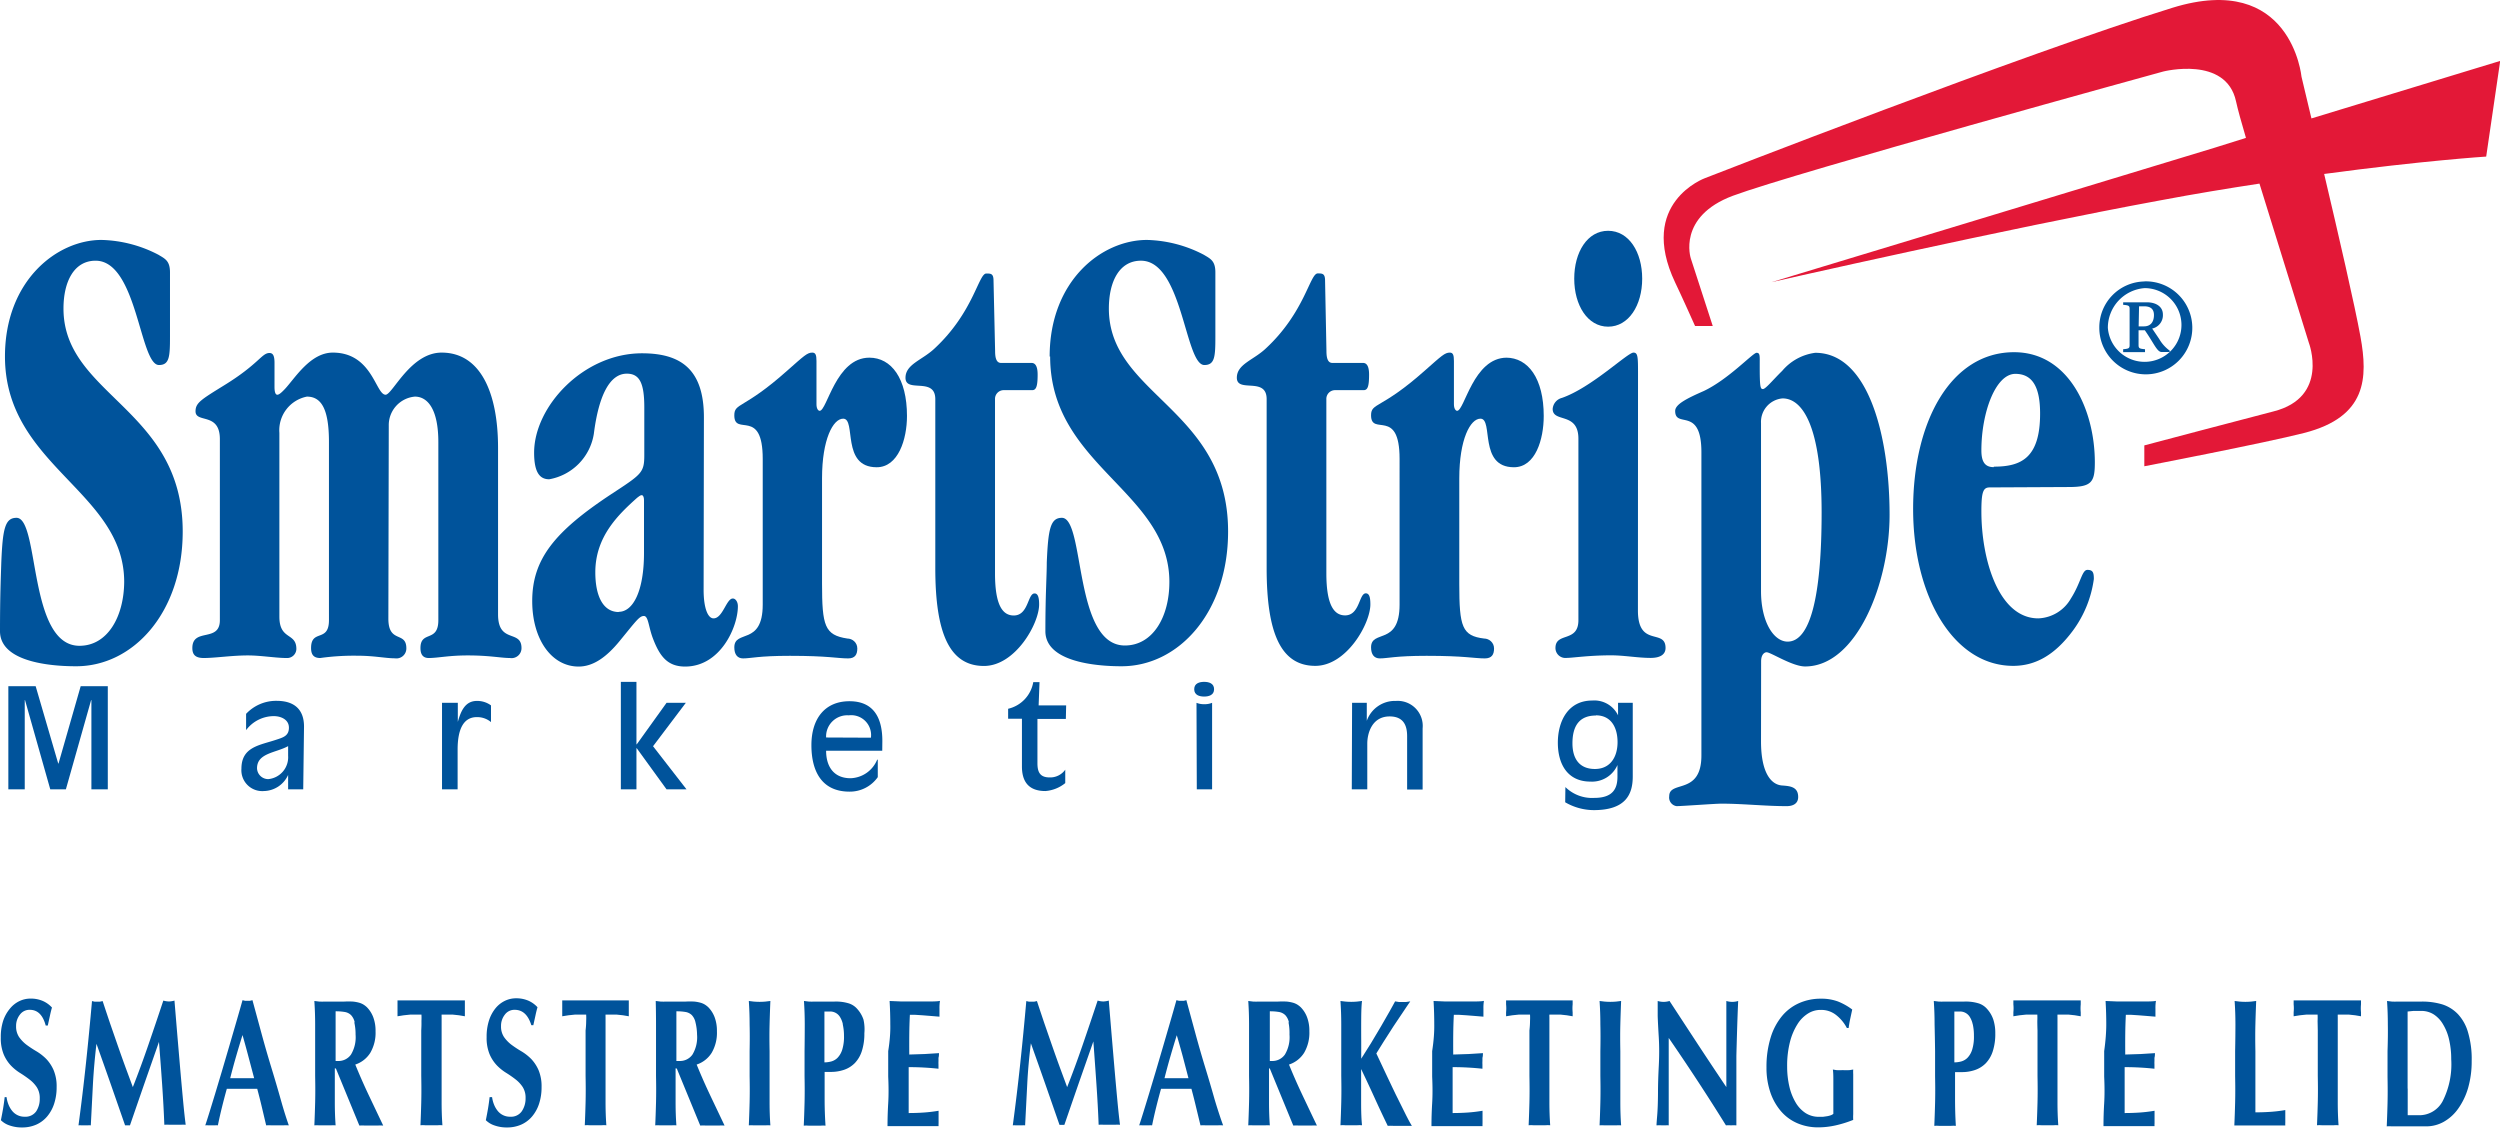 <svg xmlns="http://www.w3.org/2000/svg" viewBox="0 0 251.63 113.5"><defs><style>.cls-1{fill:#e31837;}.cls-1,.cls-2{fill-rule:evenodd;}.cls-2,.cls-3{fill:#00539b;}</style></defs><title>Asset 2</title><g id="Layer_2" data-name="Layer 2"><g id="Front_Page_ICON_only" data-name="Front Page ICON only"><path class="cls-1" d="M232.39,34.5s2.1,5.48-3.56,6.91c-2,.51-13,3.42-13,3.42v2.1s12.14-2.34,16.08-3.35c6.34-1.62,6.42-5.56,5.68-9.67-.56-3.11-2.24-10.38-3.66-16.4,9.92-1.34,16.31-1.75,16.31-1.75l1.41-9.63-19,5.79c-.58-2.45-1-4.2-1-4.2S230.64-2.91,218.67.78c-14.78,4.56-47.06,17.15-47.06,17.15s-6.81,2.47-3,10.51c.61,1.26,2,4.37,2,4.37h1.78L170.18,26s-1.38-4.2,4.25-6.3c6.15-2.29,43.3-12.5,43.3-12.5s6.33-1.62,7.33,3c.17.8.56,2.18,1,3.68l-3.19,1c-8.6,2.63-44.56,13.52-44.56,13.52S202,23,217.42,20.17c3.5-.66,6.85-1.21,10-1.69Z"/><polygon class="cls-2" points="0.84 79.45 2.49 79.45 2.49 70.47 2.52 70.47 5.06 79.45 6.63 79.45 9.17 70.47 9.2 70.47 9.2 79.45 10.85 79.45 10.85 69.07 8.12 69.07 5.89 76.85 5.86 76.85 3.59 69.07 0.84 69.07 0.84 79.45"/><path class="cls-2" d="M30.52,79.45H29V78h0a2.74,2.74,0,0,1-2.43,1.62,2.1,2.1,0,0,1-2.27-2.25c0-2.22,1.87-2.36,3.52-2.92.7-.23,1.26-.39,1.26-1.21s-.81-1.16-1.52-1.16a3.49,3.49,0,0,0-2.79,1.41V71.85a4.14,4.14,0,0,1,3.07-1.31c1.77,0,2.76.86,2.76,2.59ZM29,75.1h0c-1.26.69-3.13.69-3.13,2.23A1.13,1.13,0,0,0,27,78.42a2.21,2.21,0,0,0,2-2.35Z"/><path class="cls-2" d="M44.49,79.45h1.57v-4c0-2.07.6-3.27,1.93-3.27a2.15,2.15,0,0,1,1.43.5V71A2.33,2.33,0,0,0,48,70.55c-1.17,0-1.61,1-1.92,2.11h0V70.74H44.49Z"/><polygon class="cls-2" points="62.49 79.45 64.06 79.45 64.06 75.31 64.09 75.31 67.09 79.45 69.1 79.45 65.73 75.11 69.03 70.74 67.09 70.74 64.09 74.92 64.06 74.92 64.06 68.63 62.49 68.63 62.49 79.45"/><path class="cls-2" d="M88.8,75.56H83.15c0,1.61.78,2.77,2.46,2.77a3,3,0,0,0,2.68-1.87l.06,0v1.76a3.43,3.43,0,0,1-2.85,1.46c-2.75,0-3.83-2-3.83-4.68s1.37-4.42,3.83-4.42,3.31,1.7,3.31,4Zm-1.14-1.31A2,2,0,0,0,85.43,72a2.13,2.13,0,0,0-2.28,2.23Z"/><path class="cls-2" d="M107.31,71h-2.77l.09-2.34H104a3.33,3.33,0,0,1-2.53,2.68v1h1.39v4.81c0,1.35.53,2.47,2.36,2.47a3.61,3.61,0,0,0,2-.8V77.47a1.86,1.86,0,0,1-1.57.78c-1,0-1.23-.57-1.23-1.44V72.36h2.86Z"/><path class="cls-2" d="M120.46,79.45H122V70.74a2,2,0,0,1-.79.14,2,2,0,0,1-.78-.14Z"/><path class="cls-2" d="M120.2,69.37c0,.6.54.74,1,.74s1-.14,1-.74-.54-.74-1-.74-1,.14-1,.74"/><path class="cls-2" d="M136.06,79.45h1.56V74.84c0-1,.45-2.73,2.25-2.73,1.55,0,1.76,1.13,1.76,2v5.36h1.56V73.31a2.52,2.52,0,0,0-2.69-2.76,3,3,0,0,0-2.93,2h0V70.74h-1.48Z"/><path class="cls-2" d="M157.56,79.22a3.82,3.82,0,0,0,2.91,1.09c1.86,0,2.33-.92,2.33-2.13V77h0a2.79,2.79,0,0,1-2.71,1.67c-2.35,0-3.29-1.8-3.29-3.92s1-4.24,3.46-4.24A2.65,2.65,0,0,1,162.86,72h0V70.74h1.48v7.42c0,1.79-.71,3.38-3.92,3.38a5.74,5.74,0,0,1-2.88-.79Zm3.07-7.2c-1.63,0-2.36,1-2.36,2.8,0,1.52.68,2.58,2.26,2.58s2.28-1.25,2.28-2.7S162.18,72,160.63,72"/><path class="cls-2" d="M.5,35.88c0,11,12,13.57,12,22.7C12.47,62.1,10.81,65,8,65,2.81,65,4,52.12,1.66,52.12.5,52.12.27,53.23.13,56.62.09,58,0,59.82,0,63.53,0,67,6.37,67.06,7.67,67.06c5.74,0,10.72-5.41,10.72-13.56,0-12.39-12-13.7-12-22.44,0-2.73,1.07-4.82,3.23-4.82,4.2,0,4.44,10.5,6.38,10.5,1.06,0,1.11-.85,1.11-2.87s0-4.31,0-6.46c0-1.17-.51-1.37-1.15-1.76a13,13,0,0,0-5.73-1.5C5.73,24.14.5,28.25.5,35.88"/><path class="cls-2" d="M39.13,42.85a2.88,2.88,0,0,1,2.63-2.93c1.3,0,2.36,1.3,2.36,4.57V62.42c0,2.29-1.8,1-1.8,2.81,0,.72.32,1,.83,1,.93,0,2-.26,3.93-.26,2.21,0,3.33.26,4.25.26a1,1,0,0,0,1.16-1c0-1.9-2.36-.4-2.36-3.39V45.08c0-5.54-1.76-9.59-5.68-9.59-3.14,0-4.95,4.24-5.64,4.24-1,0-1.33-4.24-5.31-4.24-2.26,0-3.79,2.55-4.81,3.65-.37.39-.6.59-.78.59s-.28-.26-.28-.79V36.53c0-.72-.15-1-.51-1-.78,0-1.07,1.11-4.57,3.26-2.31,1.43-2.87,1.76-2.87,2.61,0,1.23,2.45.06,2.45,2.8V62.42c0,2.29-2.77.72-2.77,2.81,0,.72.37,1,1.15,1,1.16,0,2.82-.26,4.44-.26,1.29,0,2.82.26,3.88.26a.93.93,0,0,0,1-.91c0-1.69-1.71-.85-1.71-3.26V43.57a3.45,3.45,0,0,1,2.77-3.65c1.48,0,2.22,1.3,2.22,4.57V62.42c0,2.29-1.8.85-1.8,2.81,0,.72.32,1,.92,1A24.47,24.47,0,0,1,36,66c1.66,0,2.81.26,3.74.26a1,1,0,0,0,1.16-1c0-1.76-1.81-.45-1.81-3Z"/><path class="cls-2" d="M70.82,59.37c0,1.82.42,2.87,1,2.87.93,0,1.29-2,1.94-2,.27,0,.51.33.51.78,0,2.09-1.76,6.07-5.31,6.07-1.75,0-2.54-1-3.23-2.8-.46-1.18-.46-2.29-.92-2.29s-.8.52-2.41,2.48c-1.38,1.7-2.72,2.61-4.16,2.61-2.72,0-4.67-2.74-4.67-6.59,0-4.23,2.26-7,7.95-10.76,3.05-2,3.33-2.15,3.33-3.92V41c0-2.41-.46-3.39-1.76-3.39-1.67,0-2.82,2.09-3.32,6.06a5.52,5.52,0,0,1-4.49,4.57c-.93,0-1.52-.65-1.52-2.68,0-4.63,4.94-10,10.86-10,3.93,0,6.23,1.63,6.23,6.45Zm-8.54,2.21c1.44,0,2.54-2.09,2.54-5.93V50.37c0-.33-.09-.53-.23-.53s-.28.13-.46.26c-1.9,1.7-4.21,3.91-4.21,7.5,0,2.41.79,4,2.36,4"/><path class="cls-2" d="M87.5,36c-3.37,0-4.25,5.35-5,5.35-.14,0-.32-.2-.32-.66V36.33c0-.59-.09-.84-.42-.84-.51,0-.83.32-2.54,1.83-4.39,3.91-5.31,3.2-5.31,4.49,0,2.16,2.86-.83,2.86,4.38V60.86c0,4.17-2.86,2.47-2.86,4.3,0,.72.32,1.11.88,1.11.78,0,1.57-.26,4.71-.26,3.84,0,4.81.26,5.87.26.69,0,.92-.39.92-1s-.51-1-1-1C83,63.92,82.74,63,82.74,58.71V48.14c0-3.92,1.11-6,2.13-6,1.34,0-.24,4.89,3.37,4.89,2.17,0,3.05-2.81,3.05-5.16,0-3.78-1.57-5.87-3.79-5.87"/><path class="cls-2" d="M100.76,36.53c-.42,0-.6-.39-.6-1.18L100,28.25c0-.72-.27-.72-.73-.72-.78,0-1.29,3.92-5.22,7.56-1.25,1.17-2.91,1.57-2.91,2.94,0,1.57,3-.14,3,2.15v17c0,6.46,1.38,9.85,4.9,9.85,3.14,0,5.55-4.24,5.55-6.19,0-.66-.1-1.11-.46-1.11-.7,0-.6,2.22-2.09,2.22-1.11,0-1.89-1-1.89-4.23V40.18a.88.88,0,0,1,.83-.91h2.91c.41,0,.55-.4.55-1.57,0-.91-.28-1.17-.61-1.17Z"/><path class="cls-2" d="M105.7,35.88c0,11,12,13.57,12,22.7,0,3.52-1.67,6.39-4.48,6.39-5.18,0-4-12.85-6.34-12.85-1.15,0-1.38,1.11-1.52,4.5,0,1.37-.14,3.2-.14,6.91,0,3.46,6.38,3.53,7.67,3.53,5.73,0,10.72-5.41,10.72-13.56,0-12.39-12-13.7-12-22.44,0-2.73,1.06-4.82,3.23-4.82,4.2,0,4.43,10.5,6.38,10.5,1.06,0,1.11-.85,1.11-2.87s0-4.31,0-6.46c0-1.17-.51-1.37-1.15-1.76a13,13,0,0,0-5.73-1.5c-4.58,0-9.8,4.11-9.8,11.74"/><path class="cls-2" d="M134.11,36.53c-.42,0-.6-.39-.6-1.18l-.14-7.11c0-.72-.28-.72-.74-.72-.79,0-1.3,3.92-5.23,7.56-1.24,1.17-2.91,1.57-2.91,2.94,0,1.57,3-.14,3,2.15v17c0,6.46,1.38,9.85,4.9,9.85,3.14,0,5.54-4.24,5.54-6.19,0-.66-.09-1.11-.46-1.11-.69,0-.6,2.22-2.08,2.22-1.1,0-1.89-1-1.89-4.23V40.18a.88.88,0,0,1,.84-.91h2.91c.42,0,.55-.4.55-1.57,0-.91-.28-1.17-.6-1.17Z"/><path class="cls-2" d="M151.66,36c-3.37,0-4.25,5.35-5,5.35-.13,0-.32-.2-.32-.66V36.33c0-.59-.09-.84-.41-.84-.51,0-.83.32-2.54,1.83C139,41.22,138,40.51,138,41.8c0,2.16,2.87-.83,2.87,4.38V60.86c0,4.17-2.87,2.47-2.87,4.3,0,.72.32,1.11.88,1.11.78,0,1.57-.26,4.71-.26,3.83,0,4.8.26,5.86.26.7,0,.93-.39.93-1s-.51-1-1-1c-2.22-.27-2.5-1.18-2.5-5.48V48.14c0-3.92,1.11-6,2.13-6,1.34,0-.23,4.89,3.37,4.89,2.17,0,3-2.81,3-5.16,0-3.78-1.57-5.87-3.79-5.87"/><path class="cls-2" d="M164.87,37.7c0-1.76,0-2.21-.46-2.21-.6,0-4.2,3.51-7.2,4.56a1.24,1.24,0,0,0-.93,1.11c0,1.43,2.59.26,2.59,3V62.42c0,2.29-2.31,1.17-2.31,2.8a1,1,0,0,0,1.11,1c.6,0,2.26-.26,4.48-.26,1.34,0,2.68.26,4,.26.93,0,1.49-.33,1.49-1,0-2-2.78,0-2.78-3.77Z"/><path class="cls-2" d="M158.45,28.05c0,2.67,1.34,4.83,3.41,4.83s3.43-2.15,3.43-4.83-1.34-4.82-3.43-4.82-3.41,2.15-3.41,4.82"/><path class="cls-2" d="M177.25,74.62c0,3.26,1.07,4.37,2.12,4.44.79.06,1.62.12,1.62,1.16,0,.66-.51.92-1.16.92-2.17,0-4.39-.25-6.56-.25-.65,0-4,.25-4.52.25a.88.88,0,0,1-.74-1c0-1.63,3.24-.07,3.24-4.1V45.53c0-4.7-2.64-2.34-2.64-4.17,0-.66,1.16-1.25,2.87-2,2.5-1.18,4.95-3.85,5.32-3.85s.32.32.32,1.23c0,2.16.05,2.42.32,2.42s1-.91,1.94-1.83a5.23,5.23,0,0,1,3.33-1.82c5.41,0,7.48,8.54,7.48,16.31,0,6.91-3.33,15.26-8.5,15.26-1.29,0-3.46-1.43-3.88-1.43-.19,0-.55.2-.55.91Zm0-15.13c0,3.14,1.29,5.09,2.68,5.09,2.26,0,3.42-4.5,3.42-13s-1.85-11.48-3.93-11.48a2.37,2.37,0,0,0-2.17,2.48Z"/><path class="cls-2" d="M200.26,49.06c-.65,0-.83.45-.83,2.41,0,4.89,1.75,10.77,5.73,10.77a3.94,3.94,0,0,0,3.28-2c1-1.57,1.11-2.88,1.66-2.88s.65.26.65.92a11.3,11.3,0,0,1-2.12,5.21c-1.8,2.42-3.74,3.53-6,3.53-6,0-10.07-7-10.07-15.79s3.79-15.78,10.16-15.78c5.54,0,8.13,5.87,8.13,11.09,0,2-.32,2.48-2.63,2.48Zm.42-2.09c2.73,0,4.66-.85,4.66-5.34,0-2.48-.65-4-2.49-4-2,0-3.42,3.91-3.42,7.7,0,1.17.37,1.69,1.25,1.69"/><path class="cls-2" d="M215.85,28.32A4.68,4.68,0,1,1,211.3,33a4.62,4.62,0,0,1,4.55-4.67M212.16,33a3.71,3.71,0,1,0,3.7-4,4,4,0,0,0-3.7,4m1.54-2.57h2.42c.81,0,1.58.38,1.58,1.23a1.37,1.37,0,0,1-1.08,1.41l.71,1.05a3.74,3.74,0,0,0,1.05,1.17v.14h-.81c-.46,0-.77-.87-1.69-2.19h-.63v1.48c0,.33.07.38.65.43v.29H213.7v-.29c.58-.05.65-.1.65-.43V31.1c0-.32-.08-.37-.65-.42Zm1.56,2.42h.54c.67,0,1-.46,1-1.14s-.43-.88-1-.88h-.5Z"/><path class="cls-3" d="M3,101.64a1.19,1.19,0,0,0-1,.49,1.82,1.82,0,0,0-.38,1.15,1.9,1.9,0,0,0,.3,1.1,3.49,3.49,0,0,0,.74.77,11.31,11.31,0,0,0,1,.66,5,5,0,0,1,1,.78,3.9,3.9,0,0,1,.74,1.13,4.2,4.2,0,0,1,.3,1.7,5.28,5.28,0,0,1-.25,1.67,3.8,3.8,0,0,1-.71,1.29,3.06,3.06,0,0,1-1.1.82,3.5,3.5,0,0,1-1.43.28,3.62,3.62,0,0,1-1.27-.21,2.19,2.19,0,0,1-.85-.52q.13-.64.22-1.17t.16-1.15H.66a3,3,0,0,0,.2.76,2.42,2.42,0,0,0,.37.63,1.57,1.57,0,0,0,1.25.58,1.32,1.32,0,0,0,1.17-.55A2.26,2.26,0,0,0,4,110.57a2,2,0,0,0-.29-1.13,3.25,3.25,0,0,0-.72-.77,11.09,11.09,0,0,0-.95-.66,4.83,4.83,0,0,1-.95-.77,3.8,3.8,0,0,1-.72-1.12,4.3,4.3,0,0,1-.29-1.7,5.28,5.28,0,0,1,.24-1.68A3.77,3.77,0,0,1,1,101.52a2.78,2.78,0,0,1,.94-.75,2.58,2.58,0,0,1,1.13-.26,3.05,3.05,0,0,1,1.24.24,2.73,2.73,0,0,1,.92.66q-.12.42-.2.81l-.22,1H4.6Q4.18,101.64,3,101.64Z"/><path class="cls-3" d="M9.35,109.19l-.21,4.08a1.37,1.37,0,0,0-.32,0H8.21a1.34,1.34,0,0,0-.31,0q.42-3.13.75-6.23t.61-6.28l.27.06.27,0,.25,0,.28-.06q.36,1.09.74,2.22l.78,2.25q.39,1.12.78,2.19l.74,2q.79-2,1.57-4.27t1.5-4.44a2.16,2.16,0,0,0,.57.09,2.14,2.14,0,0,0,.55-.09l.28,3.37.3,3.52q.15,1.72.29,3.21t.26,2.4a3.8,3.8,0,0,0-.53,0H17.09a4.12,4.12,0,0,0-.55,0q-.07-1.88-.22-4.06T16,104.87h0l-1.48,4.23q-.72,2.08-1.44,4.17l-.12,0h-.25l-.12,0-1.42-4.08q-.7-2-1.46-4.13h0Q9.46,107.15,9.35,109.19Z"/><path class="cls-3" d="M29.07,113.27a5.12,5.12,0,0,0-.6,0H27.35a4.17,4.17,0,0,0-.56,0l-.43-1.82q-.22-.93-.47-1.86l-.84,0H23.51l-.68,0q-.26.93-.49,1.86t-.41,1.82a1.34,1.34,0,0,0-.31,0H21a1.72,1.72,0,0,0-.34,0q.16-.47.42-1.31t.58-1.89l.68-2.27.72-2.45.71-2.44q.35-1.2.64-2.24l.25.06.25,0,.25,0,.25-.06.9,3.31q.48,1.77,1,3.47t.95,3.23Q28.69,112.21,29.07,113.27Zm-4.66-9.09q-.34,1.09-.65,2.16t-.59,2.18h2.41L25,106.33Q24.72,105.27,24.41,104.18Z"/><path class="cls-3" d="M33.7,107.53v.75q0,1.51,0,2.69t.08,2.3a3,3,0,0,0-.49,0H32.13a3,3,0,0,0-.49,0q.05-1.13.08-2.3t0-2.69V105.8q0-1.51,0-2.69t-.08-2.36l.49.06a5.86,5.86,0,0,0,.59,0q.36,0,.81,0t1.13,0a8.53,8.53,0,0,1,.86,0,3.66,3.66,0,0,1,.61.11,1.76,1.76,0,0,1,.45.19,2.22,2.22,0,0,1,.36.28,2.89,2.89,0,0,1,.63,1,3.9,3.9,0,0,1,.23,1.41,4,4,0,0,1-.53,2.17,2.83,2.83,0,0,1-1.51,1.18q.63,1.55,1.36,3.09l1.45,3.05a4.85,4.85,0,0,0-.59,0H36.77a4.89,4.89,0,0,0-.6,0l-2.36-5.74Zm2-4.63a1.53,1.53,0,0,0-.36-.72,1.17,1.17,0,0,0-.63-.32,5.14,5.14,0,0,0-.93-.07q0,2.48,0,5l.15,0H34a1.53,1.53,0,0,0,1.33-.65,3.38,3.38,0,0,0,.46-2A5.46,5.46,0,0,0,35.66,102.9Z"/><path class="cls-3" d="M42.42,102.76a6.26,6.26,0,0,0,0-.64l-.49,0-.62,0-.67.07-.63.1c0-.13,0-.27,0-.4s0-.27,0-.4,0-.27,0-.4,0-.27,0-.4l.81,0,.74,0,.82,0h2.12l.81,0,.72,0,.76,0q0,.2,0,.4c0,.13,0,.27,0,.4s0,.27,0,.4,0,.27,0,.4l-.59-.1-.65-.07-.61,0-.49,0a2.47,2.47,0,0,0,0,.25q0,.16,0,.38v5.52q0,1.51,0,2.69t.08,2.3a3,3,0,0,0-.49,0H42.81a3,3,0,0,0-.49,0q.05-1.13.08-2.3t0-2.69v-4.55Q42.43,103.19,42.42,102.76Z"/><path class="cls-3" d="M51.81,101.64a1.19,1.19,0,0,0-1,.49,1.82,1.82,0,0,0-.38,1.15,1.9,1.9,0,0,0,.3,1.1,3.49,3.49,0,0,0,.74.77,11.32,11.32,0,0,0,1,.66,5,5,0,0,1,1,.78,3.9,3.9,0,0,1,.74,1.13,4.21,4.21,0,0,1,.3,1.7,5.28,5.28,0,0,1-.25,1.67,3.8,3.8,0,0,1-.71,1.29,3.07,3.07,0,0,1-1.1.82,3.5,3.5,0,0,1-1.43.28,3.62,3.62,0,0,1-1.27-.21,2.19,2.19,0,0,1-.85-.52q.13-.64.22-1.17t.16-1.15h.25a3,3,0,0,0,.2.76,2.42,2.42,0,0,0,.37.63,1.57,1.57,0,0,0,1.25.58,1.32,1.32,0,0,0,1.17-.55,2.26,2.26,0,0,0,.38-1.31,2,2,0,0,0-.29-1.13,3.25,3.25,0,0,0-.72-.77,11.09,11.09,0,0,0-.95-.66,4.84,4.84,0,0,1-.95-.77,3.81,3.81,0,0,1-.72-1.12,4.3,4.3,0,0,1-.29-1.7,5.28,5.28,0,0,1,.24-1.68,3.76,3.76,0,0,1,.65-1.22,2.78,2.78,0,0,1,.94-.75,2.58,2.58,0,0,1,1.13-.26,3.06,3.06,0,0,1,1.24.24,2.73,2.73,0,0,1,.92.66q-.12.42-.2.81l-.22,1h-.2Q53,101.64,51.81,101.64Z"/><path class="cls-3" d="M59,102.76a6.29,6.29,0,0,0,0-.64l-.49,0-.62,0-.67.07-.63.1c0-.13,0-.27,0-.4s0-.27,0-.4,0-.27,0-.4,0-.27,0-.4l.81,0,.74,0,.82,0H61l.81,0,.72,0,.76,0q0,.2,0,.4c0,.13,0,.27,0,.4s0,.27,0,.4,0,.27,0,.4l-.59-.1-.65-.07-.61,0-.49,0a2.48,2.48,0,0,0,0,.25q0,.16,0,.38v5.52q0,1.51,0,2.69t.08,2.3a3,3,0,0,0-.49,0H59.35a3,3,0,0,0-.49,0q.05-1.13.08-2.3t0-2.69v-4.55Q59,103.19,59,102.76Z"/><path class="cls-3" d="M68,107.53v.75q0,1.51,0,2.69t.08,2.3a3,3,0,0,0-.49,0H66.44a3,3,0,0,0-.49,0q.05-1.13.08-2.3t0-2.69V105.8q0-1.51,0-2.69T66,100.75l.49.06a5.85,5.85,0,0,0,.59,0q.36,0,.81,0t1.13,0a8.53,8.53,0,0,1,.86,0,3.66,3.66,0,0,1,.61.11,1.77,1.77,0,0,1,.45.19,2.23,2.23,0,0,1,.36.28,2.89,2.89,0,0,1,.63,1,3.9,3.9,0,0,1,.23,1.41,4,4,0,0,1-.53,2.17,2.83,2.83,0,0,1-1.51,1.18q.63,1.55,1.36,3.09l1.45,3.05a4.85,4.85,0,0,0-.59,0H71.08a4.89,4.89,0,0,0-.6,0l-2.36-5.74Zm2-4.63a1.53,1.53,0,0,0-.36-.72,1.17,1.17,0,0,0-.63-.32,5.14,5.14,0,0,0-.93-.07q0,2.48,0,5l.15,0h.14a1.53,1.53,0,0,0,1.33-.65,3.38,3.38,0,0,0,.46-2A5.46,5.46,0,0,0,70,102.9Z"/><path class="cls-3" d="M75.45,103.11q0-1.17-.08-2.36l.49.06a6.45,6.45,0,0,0,1.19,0l.49-.06q-.05,1.18-.08,2.36t0,2.69v2.48q0,1.51,0,2.69t.08,2.3a3,3,0,0,0-.49,0H75.86a3,3,0,0,0-.49,0q.05-1.13.08-2.3t0-2.69V105.8Q75.48,104.29,75.45,103.11Z"/><path class="cls-3" d="M81,103.11q0-1.17-.08-2.36l.49.06a5.86,5.86,0,0,0,.59,0q.46,0,1,0t1,0a4.44,4.44,0,0,1,1.46.19,1.89,1.89,0,0,1,.83.56,3.06,3.06,0,0,1,.62,1.06A4.41,4.41,0,0,1,87,104a5.65,5.65,0,0,1-.25,1.78,3.12,3.12,0,0,1-.7,1.21,2.77,2.77,0,0,1-1.07.68,4.06,4.06,0,0,1-1.36.22H83q0,1.37,0,2.72t.09,2.69a3,3,0,0,0-.49,0H81.39a3,3,0,0,0-.49,0q.05-1.13.08-2.3t0-2.69V105.8Q81,104.29,81,103.11Zm3.84,0a2.3,2.3,0,0,0-.3-.76,1.15,1.15,0,0,0-1-.54H83.1l-.12,0q0,1.31,0,2.58t0,2.54a2.69,2.69,0,0,0,.68-.09,1.43,1.43,0,0,0,.64-.37,2.06,2.06,0,0,0,.47-.81,4.36,4.36,0,0,0,.18-1.4A5.19,5.19,0,0,0,84.82,103.08Z"/><path class="cls-3" d="M89.61,103.11q0-1.17-.07-2.36l1.17.05q.58,0,1.17,0,1,0,1.73,0t1-.06a4.46,4.46,0,0,0-.05.77q0,.29,0,.46c0,.11,0,.23,0,.36l-.84-.07-.88-.07-.77-.05-.49,0q-.05,1-.06,2t0,2l1.55-.05,1.44-.09q0,.31-.05.47c0,.11,0,.22,0,.35a2.36,2.36,0,0,0,0,.3q0,.16,0,.45a27.5,27.5,0,0,0-3-.16q0,.58,0,1.17t0,1.17q0,1.18,0,2.28.75,0,1.5-.05t1.51-.18c0,.13,0,.25,0,.36s0,.26,0,.46,0,.35,0,.46a1.82,1.82,0,0,0,0,.27l-.88,0h-4l-.26,0q0-1.13.07-2.3t0-2.69V105.8Q89.64,104.29,89.61,103.11Z"/><path class="cls-3" d="M103.39,109.19l-.21,4.08a1.37,1.37,0,0,0-.32,0h-.61a1.34,1.34,0,0,0-.31,0q.42-3.13.75-6.23t.61-6.28l.27.06.27,0,.25,0,.28-.06q.36,1.09.74,2.22l.78,2.25q.39,1.12.78,2.19l.74,2q.79-2,1.57-4.27t1.5-4.44a2.16,2.16,0,0,0,.57.09,2.14,2.14,0,0,0,.55-.09l.28,3.37.3,3.52q.15,1.72.29,3.21t.26,2.4a3.8,3.8,0,0,0-.53,0h-1.07a4.12,4.12,0,0,0-.55,0q-.07-1.88-.22-4.06t-.31-4.33h0l-1.48,4.23q-.72,2.08-1.44,4.17l-.12,0h-.25l-.12,0-1.42-4.08q-.7-2-1.46-4.13h0Q103.49,107.15,103.39,109.19Z"/><path class="cls-3" d="M123.11,113.27a5.12,5.12,0,0,0-.6,0h-1.12a4.17,4.17,0,0,0-.56,0l-.44-1.82q-.22-.93-.47-1.86l-.84,0h-1.53l-.69,0q-.26.93-.49,1.86t-.41,1.82a1.34,1.34,0,0,0-.31,0H115a1.72,1.72,0,0,0-.34,0q.16-.47.42-1.31t.58-1.89l.68-2.27.72-2.45.71-2.44q.35-1.2.64-2.24l.25.06.25,0,.25,0,.25-.06.9,3.31q.48,1.77,1,3.47t.95,3.23Q122.72,112.21,123.11,113.27Zm-4.66-9.09q-.34,1.09-.65,2.16t-.59,2.18h2.41l-.57-2.18Q118.76,105.27,118.44,104.18Z"/><path class="cls-3" d="M127.73,107.53v.75q0,1.51,0,2.69t.08,2.3a3,3,0,0,0-.49,0h-1.19a3,3,0,0,0-.49,0q.05-1.13.08-2.3t0-2.69V105.8q0-1.51,0-2.69t-.08-2.36l.49.06a5.85,5.85,0,0,0,.59,0q.36,0,.81,0t1.12,0a8.57,8.57,0,0,1,.86,0,3.63,3.63,0,0,1,.61.11,1.78,1.78,0,0,1,.45.19,2.18,2.18,0,0,1,.36.28,2.86,2.86,0,0,1,.63,1,3.87,3.87,0,0,1,.23,1.41,4,4,0,0,1-.53,2.17,2.84,2.84,0,0,1-1.52,1.18q.63,1.55,1.36,3.09t1.45,3.05a4.87,4.87,0,0,0-.59,0h-1.19a4.89,4.89,0,0,0-.6,0l-2.36-5.74Zm2-4.63a1.52,1.52,0,0,0-.36-.72,1.18,1.18,0,0,0-.63-.32,5.15,5.15,0,0,0-.93-.07q0,2.48,0,5l.15,0H128a1.54,1.54,0,0,0,1.33-.65,3.39,3.39,0,0,0,.46-2A5.5,5.5,0,0,0,129.69,102.9Z"/><path class="cls-3" d="M137,111q0,1.42.09,2.26a3,3,0,0,0-.49,0h-1.19a3,3,0,0,0-.49,0q.05-1.13.08-2.3t0-2.69V105.8q0-1.51,0-2.69t-.08-2.36l.49.06a6.45,6.45,0,0,0,1.19,0l.49-.06q-.07.55-.08,1.64t0,2.42v1.75l1-1.59,1-1.68.86-1.5q.38-.68.55-1l.37.06.37,0,.38,0,.41-.06q-.22.31-.68,1l-1,1.49-1,1.56-.74,1.19.94,2q.51,1.08,1,2.1l.94,1.89q.43.87.7,1.3c-.25,0-.48,0-.69,0h-1.17a4.47,4.47,0,0,0-.57,0q-.67-1.38-1.32-2.81T137,107.6h0Q137,109.59,137,111Z"/><path class="cls-3" d="M144.36,103.11q0-1.17-.07-2.36l1.17.05q.58,0,1.17,0,1,0,1.73,0t1-.06a4.46,4.46,0,0,0-.05.77c0,.19,0,.35,0,.46s0,.23,0,.36l-.84-.07-.88-.07-.77-.05-.49,0q-.05,1-.06,2t0,2l1.55-.05,1.44-.09q0,.31-.05.47c0,.11,0,.22,0,.35a2.27,2.27,0,0,0,0,.3c0,.1,0,.25,0,.45a27.51,27.51,0,0,0-3-.16q0,.58,0,1.17t0,1.17q0,1.18,0,2.28.75,0,1.5-.05t1.51-.18c0,.13,0,.25,0,.36s0,.26,0,.46,0,.35,0,.46a1.71,1.71,0,0,0,0,.27l-.88,0h-4l-.26,0q0-1.13.07-2.3t0-2.69V105.8Q144.38,104.29,144.36,103.11Z"/><path class="cls-3" d="M154,102.76a6.07,6.07,0,0,0,0-.64l-.49,0-.62,0-.67.07-.63.1c0-.13,0-.27,0-.4a3.92,3.92,0,0,0,0-.8c0-.13,0-.27,0-.4l.81,0,.74,0,.82,0H156l.81,0,.72,0,.76,0c0,.13,0,.27,0,.4a4.1,4.1,0,0,0,0,.8c0,.13,0,.27,0,.4l-.59-.1-.65-.07-.61,0-.49,0a2.5,2.5,0,0,0,0,.25c0,.11,0,.24,0,.38v5.52q0,1.51,0,2.69t.08,2.3a3,3,0,0,0-.49,0h-1.19a3,3,0,0,0-.49,0q.05-1.13.08-2.3t0-2.69v-4.55Q154,103.19,154,102.76Z"/><path class="cls-3" d="M161.08,103.11q0-1.17-.08-2.36l.49.06a6.45,6.45,0,0,0,1.19,0l.49-.06q-.05,1.18-.08,2.36t0,2.69v2.48q0,1.51,0,2.69t.08,2.3a3,3,0,0,0-.49,0h-1.19a3,3,0,0,0-.49,0q.05-1.13.08-2.3t0-2.69V105.8Q161.11,104.29,161.08,103.11Z"/><path class="cls-3" d="M166.85,102.26q0-.86,0-1.51a2,2,0,0,0,1.19,0l2.84,4.34q1.4,2.13,2.88,4.33v-3.35q0-.89,0-1.76t0-1.59c0-.49,0-.9,0-1.26s0-.59,0-.71a2,2,0,0,0,1.19,0q-.07,1.66-.11,3t-.07,2.52q0,1.18,0,2.34t0,2.47v2.19a3.84,3.84,0,0,0-.54,0,3.15,3.15,0,0,0-.51,0q-2.71-4.37-5.76-8.8c0,.35,0,.7,0,1.06s0,.71,0,1.07v2.11q0,1.09,0,1.86c0,.51,0,.94,0,1.29s0,.64,0,.87,0,.4,0,.54a1.36,1.36,0,0,0-.32,0h-.3a5,5,0,0,0-.61,0q0-.15.07-1t.08-2.18q0-1.28.08-2.79t0-2.89Q166.88,103.12,166.85,102.26Z"/><path class="cls-3" d="M184.79,102.15a2.4,2.4,0,0,0-1.54-.5A2.34,2.34,0,0,0,182,102a3.34,3.34,0,0,0-1.07,1.07,6.15,6.15,0,0,0-.76,1.78,9.6,9.6,0,0,0-.29,2.5,8.84,8.84,0,0,0,.22,2,5.61,5.61,0,0,0,.63,1.61,3.19,3.19,0,0,0,1,1.07,2.45,2.45,0,0,0,1.36.38l.39,0,.42-.06a2.17,2.17,0,0,0,.38-.1.77.77,0,0,0,.25-.14c0-.15,0-.33,0-.55s0-.46,0-.73q0-1.48,0-2.18t-.05-1l.35.06a5.31,5.31,0,0,0,.63,0,6.48,6.48,0,0,0,.71,0l.36-.06a4.3,4.3,0,0,0,0,.47c0,.22,0,.47,0,.76s0,.59,0,.91,0,.63,0,.92v.6q0,.46,0,.85a4.58,4.58,0,0,0,0,.56,11.63,11.63,0,0,1-1.76.55,8,8,0,0,1-1.76.2,5.23,5.23,0,0,1-2.09-.41,4.53,4.53,0,0,1-1.65-1.2,5.72,5.72,0,0,1-1.08-1.91,7.67,7.67,0,0,1-.39-2.52,10,10,0,0,1,.42-3,6.25,6.25,0,0,1,1.15-2.17,4.72,4.72,0,0,1,1.73-1.3,5.34,5.34,0,0,1,2.16-.44,4.8,4.8,0,0,1,1.73.28,6.16,6.16,0,0,1,1.44.81l-.2.93q-.1.46-.16.93h-.18A4,4,0,0,0,184.79,102.15Z"/><path class="cls-3" d="M194.72,103.11q0-1.17-.08-2.36l.49.06a5.86,5.86,0,0,0,.59,0q.46,0,1,0c.33,0,.65,0,1,0a4.44,4.44,0,0,1,1.46.19,1.89,1.89,0,0,1,.83.56,3.05,3.05,0,0,1,.62,1.06,4.39,4.39,0,0,1,.2,1.4,5.63,5.63,0,0,1-.25,1.78,3.12,3.12,0,0,1-.7,1.21,2.77,2.77,0,0,1-1.07.68,4,4,0,0,1-1.36.22h-.67q0,1.37,0,2.72t.08,2.69a3,3,0,0,0-.49,0h-1.19a3,3,0,0,0-.49,0q.05-1.13.08-2.3t0-2.69V105.8Q194.75,104.29,194.72,103.11Zm3.84,0a2.32,2.32,0,0,0-.3-.76,1.15,1.15,0,0,0-1-.54h-.43l-.12,0q0,1.31,0,2.58t0,2.54a2.69,2.69,0,0,0,.68-.09,1.43,1.43,0,0,0,.64-.37,2.06,2.06,0,0,0,.47-.81,4.36,4.36,0,0,0,.18-1.4A5.19,5.19,0,0,0,198.56,103.08Z"/><path class="cls-3" d="M205.06,102.76a6.09,6.09,0,0,0,0-.64l-.49,0-.62,0-.67.07-.63.1c0-.13,0-.27,0-.4a3.92,3.92,0,0,0,0-.8c0-.13,0-.27,0-.4l.81,0,.74,0,.82,0h2.12l.81,0,.72,0,.76,0c0,.13,0,.27,0,.4a4.12,4.12,0,0,0,0,.8c0,.13,0,.27,0,.4l-.59-.1-.65-.07-.61,0-.49,0a2.5,2.5,0,0,0,0,.25c0,.11,0,.24,0,.38v5.52q0,1.51,0,2.69t.08,2.3a3,3,0,0,0-.49,0h-1.19a3,3,0,0,0-.49,0q.05-1.13.08-2.3t0-2.69v-4.55Q205.06,103.19,205.06,102.76Z"/><path class="cls-3" d="M212,103.11q0-1.17-.07-2.36l1.17.05q.58,0,1.17,0,1,0,1.73,0t1-.06a4.48,4.48,0,0,0-.05.77c0,.19,0,.35,0,.46s0,.23,0,.36l-.84-.07-.88-.07-.77-.05-.49,0q-.05,1-.06,2t0,2l1.55-.05,1.44-.09q0,.31-.05.47c0,.11,0,.22,0,.35a2.27,2.27,0,0,0,0,.3c0,.1,0,.25,0,.45a27.51,27.51,0,0,0-3-.16q0,.58,0,1.17t0,1.17q0,1.18,0,2.28.75,0,1.5-.05t1.51-.18c0,.13,0,.25,0,.36s0,.26,0,.46,0,.35,0,.46a1.72,1.72,0,0,0,0,.27l-.88,0h-4l-.26,0q0-1.13.07-2.3t0-2.69V105.8Q212,104.29,212,103.11Z"/><path class="cls-3" d="M225,103.11q0-1.17-.08-2.36l.49.06a6.45,6.45,0,0,0,1.19,0l.49-.06q-.05,1.18-.08,2.36t0,2.69v2.48q0,1,0,2t0,1.68q.75,0,1.5-.05t1.51-.18c0,.13,0,.25,0,.36s0,.26,0,.46,0,.35,0,.46a1.84,1.84,0,0,0,0,.27l-.87,0h-4l-.26,0q.05-1.13.08-2.3t0-2.69V105.8Q225,104.29,225,103.11Z"/><path class="cls-3" d="M233.27,102.76a6.07,6.07,0,0,0,0-.64l-.49,0-.62,0-.67.07-.63.1c0-.13,0-.27,0-.4a3.92,3.92,0,0,0,0-.8c0-.13,0-.27,0-.4l.81,0,.74,0,.82,0h2.12l.81,0,.72,0,.76,0c0,.13,0,.27,0,.4a4.1,4.1,0,0,0,0,.8c0,.13,0,.27,0,.4l-.59-.1-.65-.07-.61,0-.49,0a2.53,2.53,0,0,0,0,.25c0,.11,0,.24,0,.38v5.52q0,1.51,0,2.69t.08,2.3a3,3,0,0,0-.49,0h-1.19a3,3,0,0,0-.49,0q.05-1.13.08-2.3t0-2.69v-4.55Q233.28,103.19,233.27,102.76Z"/><path class="cls-3" d="M240.34,103.11q0-1.17-.08-2.36l.49.06a5.84,5.84,0,0,0,.59,0q.43,0,1,0t1.41,0a7.06,7.06,0,0,1,2.06.28,3.77,3.77,0,0,1,1.6,1,4.48,4.48,0,0,1,1,1.81,9.44,9.44,0,0,1,.37,2.87,9.59,9.59,0,0,1-.36,2.73,6.86,6.86,0,0,1-1,2.09,4.45,4.45,0,0,1-1.45,1.32,3.58,3.58,0,0,1-1.76.46l-1.69,0-1.21,0h-.59a3,3,0,0,0-.49,0q.05-1.13.08-2.3t0-2.69V105.8Q240.36,104.29,240.34,103.11Zm2,6.49v1.09q0,.53,0,1c0,.29,0,.48,0,.56l.47,0,.68,0a2.66,2.66,0,0,0,2.36-1.4,8.21,8.21,0,0,0,.87-4.24,8.54,8.54,0,0,0-.22-2,5.1,5.1,0,0,0-.61-1.52,2.92,2.92,0,0,0-.95-1,2.34,2.34,0,0,0-1.24-.34q-.47,0-.77,0l-.6.06q0,.13,0,.56t0,1v6.17Z"/></g></g></svg>